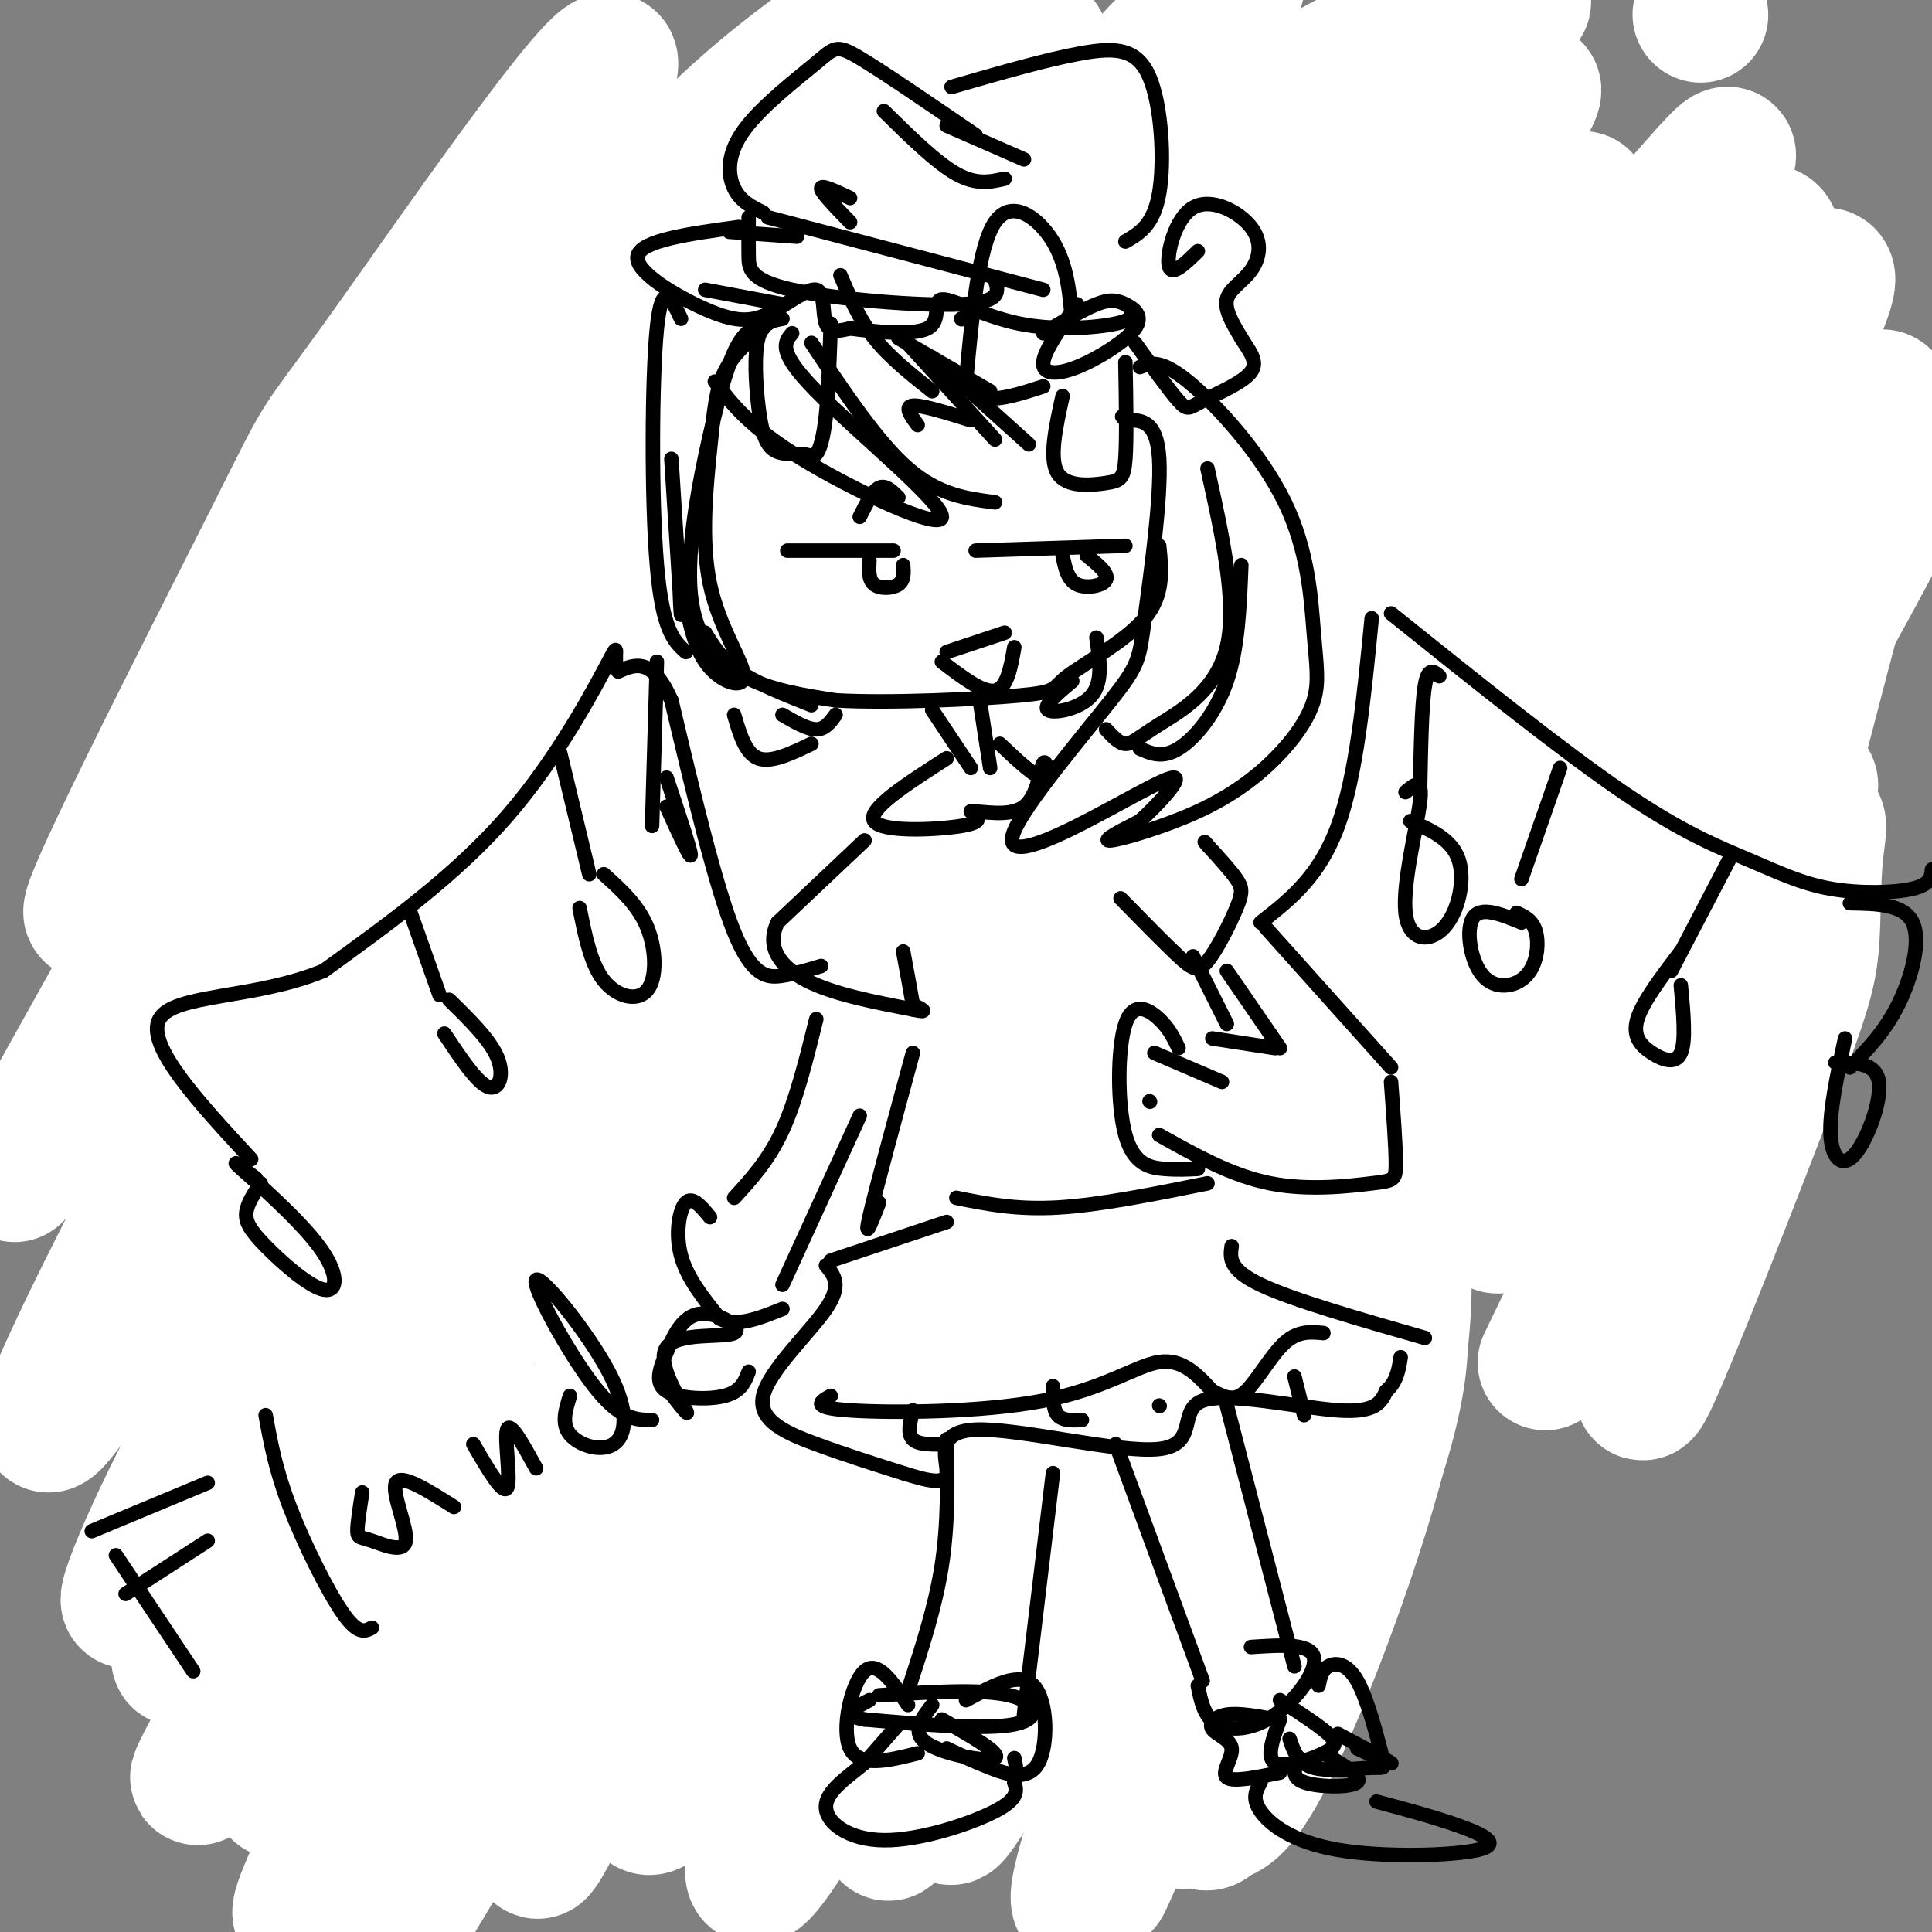 <svg viewBox='0 0 400 400' version='1.1' xmlns='http://www.w3.org/2000/svg' xmlns:xlink='http://www.w3.org/1999/xlink'><rect x="0" y="0" width="400" height="400" fill="#808080" stroke="none"/><g fill='none' stroke='#FFFFFF' stroke-width='28' stroke-linecap='round' stroke-linejoin='round'><path d='M352,3c0.000,0.000 0.100,0.100 0.1,0.1'/><path d='M60,130c-2.891,1.333 -5.781,2.666 -3,-6c2.781,-8.666 11.234,-27.329 24,-45c12.766,-17.671 29.845,-34.348 37,-44c7.155,-9.652 4.387,-12.280 -20,26c-24.387,38.280 -70.394,117.467 -78,127c-7.606,9.533 23.188,-50.589 36,-76c12.812,-25.411 7.642,-16.111 24,-39c16.358,-22.889 54.245,-77.968 45,-55c-9.245,22.968 -65.623,123.984 -122,225'/><path d='M3,243c-1.513,4.819 55.704,-95.635 95,-153c39.296,-57.365 60.669,-71.641 73,-81c12.331,-9.359 15.619,-13.802 2,7c-13.619,20.802 -44.145,66.850 -58,92c-13.855,25.150 -11.037,29.402 -33,70c-21.963,40.598 -68.706,117.542 -72,117c-3.294,-0.542 36.860,-78.571 67,-129c30.140,-50.429 50.264,-73.259 69,-94c18.736,-20.741 36.083,-39.392 48,-55c11.917,-15.608 18.405,-28.174 0,6c-18.405,34.174 -61.702,115.087 -105,196'/><path d='M89,219c-25.716,45.361 -37.505,60.763 -48,80c-10.495,19.237 -19.695,42.308 -11,28c8.695,-14.308 35.285,-65.997 67,-116c31.715,-50.003 68.555,-98.322 67,-88c-1.555,10.322 -41.505,79.285 -73,133c-31.495,53.715 -54.535,92.181 -54,87c0.535,-5.181 24.644,-54.010 51,-98c26.356,-43.990 54.959,-83.140 59,-83c4.041,0.140 -16.479,39.570 -37,79'/><path d='M110,241c-25.596,48.019 -71.086,128.568 -69,127c2.086,-1.568 51.749,-85.251 82,-131c30.251,-45.749 41.089,-53.562 46,-57c4.911,-3.438 3.896,-2.499 -3,14c-6.896,16.499 -19.673,48.558 -41,91c-21.327,42.442 -51.205,95.267 -60,108c-8.795,12.733 3.494,-14.627 21,-45c17.506,-30.373 40.228,-63.760 53,-83c12.772,-19.240 15.592,-24.334 26,-37c10.408,-12.666 28.402,-32.905 34,-37c5.598,-4.095 -1.201,7.952 -8,20'/><path d='M191,211c-26.559,47.574 -88.957,156.510 -109,189c-20.043,32.490 2.269,-11.467 19,-44c16.731,-32.533 27.883,-53.641 47,-85c19.117,-31.359 46.200,-72.969 58,-89c11.800,-16.031 8.316,-6.482 -7,23c-15.316,29.482 -42.463,78.897 -62,119c-19.537,40.103 -31.464,70.894 -23,55c8.464,-15.894 37.317,-78.471 58,-117c20.683,-38.529 33.195,-53.008 38,-57c4.805,-3.992 1.902,2.504 -1,9'/><path d='M209,214c-22.662,45.484 -78.818,154.694 -75,160c3.818,5.306 67.611,-93.290 95,-135c27.389,-41.710 18.376,-26.533 11,-10c-7.376,16.533 -13.115,34.421 -25,59c-11.885,24.579 -29.918,55.848 -42,76c-12.082,20.152 -18.214,29.187 -17,22c1.214,-7.187 9.772,-30.595 16,-45c6.228,-14.405 10.125,-19.807 21,-36c10.875,-16.193 28.729,-43.175 40,-58c11.271,-14.825 15.957,-17.491 17,-14c1.043,3.491 -1.559,13.140 -9,31c-7.441,17.860 -19.720,43.930 -32,70'/><path d='M209,334c-12.139,24.170 -26.488,49.596 -25,45c1.488,-4.596 18.813,-39.214 32,-62c13.187,-22.786 22.237,-33.741 30,-45c7.763,-11.259 14.240,-22.822 11,-14c-3.240,8.822 -16.196,38.028 -31,67c-14.804,28.972 -31.455,57.710 -29,50c2.455,-7.710 24.014,-51.867 41,-80c16.986,-28.133 29.397,-40.240 34,-40c4.603,0.240 1.399,12.827 0,20c-1.399,7.173 -0.992,8.931 -9,30c-8.008,21.069 -24.431,61.448 -31,77c-6.569,15.552 -3.285,6.276 0,-3'/><path d='M232,379c0.756,-4.778 2.647,-15.223 5,-23c2.353,-7.777 5.169,-12.885 12,-26c6.831,-13.115 17.677,-34.235 24,-45c6.323,-10.765 8.122,-11.175 10,-11c1.878,0.175 3.836,0.934 -8,26c-11.836,25.066 -37.467,74.437 -47,89c-9.533,14.563 -2.967,-5.683 4,-26c6.967,-20.317 14.335,-40.704 20,-54c5.665,-13.296 9.627,-19.502 13,-24c3.373,-4.498 6.155,-7.289 10,-11c3.845,-3.711 8.752,-8.341 12,-6c3.248,2.341 4.839,11.652 -1,31c-5.839,19.348 -19.106,48.731 -27,63c-7.894,14.269 -10.415,13.423 -12,14c-1.585,0.577 -2.234,2.579 -4,-1c-1.766,-3.579 -4.647,-12.737 -6,-22c-1.353,-9.263 -1.176,-18.632 -1,-28'/><path d='M236,325c-0.664,-8.554 -1.825,-15.938 3,-29c4.825,-13.062 15.636,-31.800 22,-41c6.364,-9.200 8.281,-8.860 11,-9c2.719,-0.140 6.239,-0.759 9,-2c2.761,-1.241 4.762,-3.102 7,3c2.238,6.102 4.711,20.168 0,43c-4.711,22.832 -16.607,54.431 -24,70c-7.393,15.569 -10.283,15.107 -12,16c-1.717,0.893 -2.263,3.142 -4,-1c-1.737,-4.142 -4.667,-14.674 -7,-23c-2.333,-8.326 -4.068,-14.445 -5,-33c-0.932,-18.555 -1.059,-49.544 3,-73c4.059,-23.456 12.305,-39.378 17,-47c4.695,-7.622 5.838,-6.945 9,-10c3.162,-3.055 8.342,-9.842 10,-4c1.658,5.842 -0.208,24.314 -4,42c-3.792,17.686 -9.511,34.586 -17,49c-7.489,14.414 -16.747,26.342 -22,32c-5.253,5.658 -6.501,5.045 -9,4c-2.499,-1.045 -6.250,-2.523 -10,-4'/><path d='M213,308c-4.406,-6.586 -10.422,-21.049 -14,-36c-3.578,-14.951 -4.719,-30.388 -5,-45c-0.281,-14.612 0.298,-28.398 2,-40c1.702,-11.602 4.526,-21.019 7,-28c2.474,-6.981 4.598,-11.526 10,-19c5.402,-7.474 14.083,-17.878 19,-22c4.917,-4.122 6.072,-1.963 8,-2c1.928,-0.037 4.629,-2.270 6,5c1.371,7.270 1.411,24.042 -2,40c-3.411,15.958 -10.274,31.103 -16,40c-5.726,8.897 -10.315,11.546 -13,13c-2.685,1.454 -3.467,1.712 -4,-5c-0.533,-6.712 -0.818,-20.395 0,-30c0.818,-9.605 2.737,-15.133 9,-28c6.263,-12.867 16.868,-33.072 30,-51c13.132,-17.928 28.790,-33.580 36,-35c7.210,-1.420 5.971,11.390 -2,35c-7.971,23.610 -22.673,58.019 -32,77c-9.327,18.981 -13.280,22.533 -18,28c-4.720,5.467 -10.206,12.848 -16,17c-5.794,4.152 -11.897,5.076 -18,6'/><path d='M200,228c-4.137,-6.328 -5.479,-25.148 -6,-43c-0.521,-17.852 -0.220,-34.736 3,-50c3.220,-15.264 9.360,-28.908 17,-43c7.640,-14.092 16.781,-28.632 25,-40c8.219,-11.368 15.515,-19.564 22,-26c6.485,-6.436 12.161,-11.114 21,-15c8.839,-3.886 20.843,-6.982 26,-6c5.157,0.982 3.466,6.042 3,11c-0.466,4.958 0.292,9.815 -6,31c-6.292,21.185 -19.635,58.699 -31,84c-11.365,25.301 -20.753,38.389 -28,48c-7.247,9.611 -12.355,15.745 -13,6c-0.645,-9.745 3.172,-35.368 8,-53c4.828,-17.632 10.666,-27.275 15,-36c4.334,-8.725 7.163,-16.534 16,-28c8.837,-11.466 23.680,-26.589 30,-31c6.320,-4.411 4.117,1.890 -4,22c-8.117,20.110 -22.147,54.030 -36,81c-13.853,26.970 -27.529,46.992 -33,54c-5.471,7.008 -2.735,1.004 0,-5'/><path d='M229,189c9.143,-19.646 32.000,-66.259 45,-90c13.000,-23.741 16.143,-24.608 21,-29c4.857,-4.392 11.427,-12.307 16,-16c4.573,-3.693 7.151,-3.163 11,-7c3.849,-3.837 8.971,-12.040 3,2c-5.971,14.040 -23.035,50.322 -38,78c-14.965,27.678 -27.830,46.752 -40,65c-12.170,18.248 -23.644,35.670 -14,16c9.644,-19.670 40.407,-76.434 61,-107c20.593,-30.566 31.014,-34.935 44,-48c12.986,-13.065 28.535,-34.825 14,-9c-14.535,25.825 -59.153,99.236 -81,134c-21.847,34.764 -20.924,30.882 -20,27'/><path d='M251,205c1.673,-4.360 15.856,-28.762 25,-43c9.144,-14.238 13.248,-18.314 26,-35c12.752,-16.686 34.152,-45.982 47,-62c12.848,-16.018 17.144,-18.757 18,-16c0.856,2.757 -1.729,11.009 -29,50c-27.271,38.991 -79.227,108.719 -64,88c15.227,-20.719 97.638,-131.886 104,-130c6.362,1.886 -63.325,116.825 -90,161c-26.675,44.175 -10.337,17.588 6,-9'/><path d='M294,209c19.621,-26.735 65.672,-89.073 85,-114c19.328,-24.927 11.933,-12.442 -14,29c-25.933,41.442 -70.405,111.840 -66,108c4.405,-3.840 57.686,-81.918 80,-113c22.314,-31.082 13.661,-15.166 -3,15c-16.661,30.166 -41.331,74.583 -66,119'/><path d='M310,253c-2.129,7.215 25.548,-34.248 44,-62c18.452,-27.752 27.679,-41.795 15,-13c-12.679,28.795 -47.263,100.427 -49,104c-1.737,3.573 29.374,-60.911 44,-90c14.626,-29.089 12.767,-22.781 12,-16c-0.767,6.781 -0.443,14.034 -1,20c-0.557,5.966 -1.996,10.645 -9,29c-7.004,18.355 -19.573,50.387 -24,60c-4.427,9.613 -0.714,-3.194 3,-16'/><path d='M345,269c5.908,-25.921 19.176,-82.723 28,-117c8.824,-34.277 13.202,-46.027 7,-50c-6.202,-3.973 -22.984,-0.168 -31,1c-8.016,1.168 -7.265,-0.301 -19,8c-11.735,8.301 -35.956,26.370 -49,34c-13.044,7.630 -14.910,4.819 -16,5c-1.090,0.181 -1.402,3.352 -1,-6c0.402,-9.352 1.520,-31.228 13,-57c11.480,-25.772 33.321,-55.438 39,-65c5.679,-9.562 -4.806,0.982 -23,21c-18.194,20.018 -44.097,49.509 -70,79'/><path d='M223,122c-13.500,16.265 -12.250,17.427 -3,4c9.250,-13.427 26.502,-41.445 51,-73c24.498,-31.555 56.244,-66.649 40,-47c-16.244,19.649 -80.478,94.040 -99,111c-18.522,16.960 8.667,-23.511 35,-57c26.333,-33.489 51.809,-59.997 43,-53c-8.809,6.997 -51.905,47.498 -95,88'/><path d='M195,95c-17.398,14.582 -13.394,7.035 8,-24c21.394,-31.035 60.179,-85.560 52,-72c-8.179,13.560 -63.323,95.203 -74,108c-10.677,12.797 23.111,-43.253 41,-71c17.889,-27.747 19.877,-27.190 22,-28c2.123,-0.810 4.379,-2.987 2,4c-2.379,6.987 -9.394,23.139 -20,40c-10.606,16.861 -24.803,34.430 -39,52'/><path d='M187,104c-8.257,10.377 -9.399,10.319 -10,5c-0.601,-5.319 -0.660,-15.897 0,-24c0.660,-8.103 2.040,-13.729 6,-22c3.960,-8.271 10.500,-19.186 18,-33c7.500,-13.814 15.961,-30.526 15,-16c-0.961,14.526 -11.342,60.291 -22,97c-10.658,36.709 -21.593,64.363 -26,70c-4.407,5.637 -2.286,-10.744 1,-28c3.286,-17.256 7.736,-35.388 19,-58c11.264,-22.612 29.340,-49.703 37,-59c7.660,-9.297 4.903,-0.799 2,8c-2.903,8.799 -5.951,17.900 -9,27'/><path d='M218,71c-9.468,20.693 -28.638,58.926 -42,81c-13.362,22.074 -20.916,27.991 -24,24c-3.084,-3.991 -1.700,-17.889 -2,-25c-0.300,-7.111 -2.286,-7.436 5,-28c7.286,-20.564 23.844,-61.368 28,-76c4.156,-14.632 -4.091,-3.090 -23,27c-18.909,30.090 -48.480,78.730 -60,96c-11.520,17.270 -4.987,3.169 -1,-6c3.987,-9.169 5.430,-13.406 13,-28c7.570,-14.594 21.269,-39.545 33,-59c11.731,-19.455 21.495,-33.416 28,-41c6.505,-7.584 9.753,-8.792 13,-10'/><path d='M186,26c5.693,-7.073 13.427,-19.754 -7,26c-20.427,45.754 -69.015,149.945 -94,216c-24.985,66.055 -26.367,93.973 -27,101c-0.633,7.027 -0.517,-6.839 5,-30c5.517,-23.161 16.433,-55.617 26,-78c9.567,-22.383 17.783,-34.691 26,-47'/><path d='M115,214c4.333,-7.833 2.167,-3.917 0,0'/></g>
<g fill='none' stroke='#000000' stroke-width='3' stroke-linecap='round' stroke-linejoin='round'><path d='M159,67c-2.035,0.411 -4.070,0.823 -6,4c-1.930,3.177 -3.754,9.120 -6,19c-2.246,9.880 -4.912,23.699 -4,33c0.912,9.301 5.404,14.086 11,17c5.596,2.914 12.298,3.957 19,5'/><path d='M173,145c11.185,0.646 29.648,-0.239 38,-1c8.352,-0.761 6.595,-1.397 10,-4c3.405,-2.603 11.973,-7.172 16,-12c4.027,-4.828 3.514,-9.914 3,-15'/><path d='M216,69c4.110,-2.446 8.220,-4.892 11,-6c2.780,-1.108 4.231,-0.877 6,0c1.769,0.877 3.856,2.400 2,5c-1.856,2.600 -7.653,6.277 -12,8c-4.347,1.723 -7.242,1.492 -7,-1c0.242,-2.492 3.621,-7.246 7,-12'/><path d='M248,52c-2.750,2.685 -5.500,5.369 -6,3c-0.500,-2.369 1.250,-9.792 5,-12c3.750,-2.208 9.500,0.800 12,4c2.500,3.200 1.750,6.592 0,9c-1.750,2.408 -4.500,3.831 -5,6c-0.500,2.169 1.250,5.085 3,8'/><path d='M257,70c1.472,2.498 3.652,4.742 2,7c-1.652,2.258 -7.137,4.531 -10,6c-2.863,1.469 -3.104,2.134 -5,0c-1.896,-2.134 -5.448,-7.067 -9,-12'/><path d='M222,67c-0.489,-6.000 -0.978,-12.000 -4,-17c-3.022,-5.000 -8.578,-9.000 -12,-4c-3.422,5.000 -4.711,19.000 -6,33'/><path d='M200,79c1.667,5.667 8.833,3.333 16,1'/><path d='M220,82c-1.435,6.506 -2.869,13.012 -1,16c1.869,2.988 7.042,2.458 10,2c2.958,-0.458 3.702,-0.845 4,-5c0.298,-4.155 0.149,-12.077 0,-20'/><path d='M236,76c2.133,-0.837 4.265,-1.674 10,3c5.735,4.674 15.072,14.859 20,25c4.928,10.141 5.446,20.238 6,27c0.554,6.762 1.143,10.190 0,14c-1.143,3.810 -4.018,8.000 -8,12c-3.982,4.000 -9.072,7.808 -16,11c-6.928,3.192 -15.694,5.769 -18,6c-2.306,0.231 1.847,-1.885 6,-4'/><path d='M236,170c3.436,-3.140 9.025,-8.992 7,-9c-2.025,-0.008 -11.665,5.826 -20,10c-8.335,4.174 -15.366,6.687 -13,1c2.366,-5.687 14.129,-19.576 20,-27c5.871,-7.424 5.850,-8.383 7,-17c1.150,-8.617 3.471,-24.890 3,-33c-0.471,-8.110 -3.736,-8.055 -7,-8'/><path d='M233,87c-1.167,-1.333 -0.583,-0.667 0,0'/><path d='M158,68c-3.113,2.689 -6.226,5.378 -8,9c-1.774,3.622 -2.207,8.178 -3,16c-0.793,7.822 -1.944,18.911 0,28c1.944,9.089 6.985,16.178 7,19c0.015,2.822 -4.996,1.378 -8,-3c-3.004,-4.378 -4.002,-11.689 -5,-19'/><path d='M141,118c-0.689,0.467 0.089,11.133 0,9c-0.089,-2.133 -1.044,-17.067 -2,-32'/><path d='M141,66c-1.978,-4.200 -3.956,-8.400 -5,2c-1.044,10.400 -1.156,35.400 0,49c1.156,13.600 3.578,15.800 6,18'/><path d='M146,131c1.667,2.750 3.333,5.500 7,8c3.667,2.500 9.333,4.750 15,7'/><path d='M173,148c-1.083,1.500 -2.167,3.000 -4,3c-1.833,0.000 -4.417,-1.500 -7,-3'/><path d='M168,154c-4.167,2.000 -8.333,4.000 -11,3c-2.667,-1.000 -3.833,-5.000 -5,-9'/><path d='M162,66c-2.065,0.372 -4.131,0.745 -5,4c-0.869,3.255 -0.542,9.393 0,14c0.542,4.607 1.297,7.685 3,9c1.703,1.315 4.353,0.868 6,1c1.647,0.132 2.289,0.843 3,0c0.711,-0.843 1.489,-3.241 2,-8c0.511,-4.759 0.756,-11.880 1,-19'/><path d='M174,57c1.917,4.500 3.833,9.000 7,13c3.167,4.000 7.583,7.500 12,11'/><path d='M186,70c0.000,0.000 19.000,11.000 19,11'/><path d='M199,66c0.000,0.000 0.100,0.100 0.1,0.1'/><path d='M162,63c0.000,0.000 -16.000,-3.000 -16,-3'/><path d='M153,47c-10.146,1.376 -20.291,2.751 -21,6c-0.709,3.249 8.020,8.371 14,11c5.980,2.629 9.211,2.767 13,1c3.789,-1.767 8.135,-5.437 10,-5c1.865,0.437 1.247,4.982 2,7c0.753,2.018 2.876,1.509 5,1'/><path d='M176,68c4.392,0.597 12.873,1.591 16,0c3.127,-1.591 0.900,-5.767 3,-6c2.100,-0.233 8.527,3.476 16,5c7.473,1.524 15.992,0.864 20,0c4.008,-0.864 3.504,-1.932 3,-3'/><path d='M151,48c0.000,0.000 14.000,1.000 14,1'/><path d='M155,45c-0.018,2.708 -0.036,5.417 0,8c0.036,2.583 0.125,5.042 9,7c8.875,1.958 26.536,3.417 35,3c8.464,-0.417 7.732,-2.708 7,-5'/><path d='M159,45c0.000,0.000 57.000,15.000 57,15'/><path d='M158,44c-2.341,-1.145 -4.683,-2.290 -6,-5c-1.317,-2.710 -1.611,-6.984 2,-12c3.611,-5.016 11.126,-10.774 15,-14c3.874,-3.226 4.107,-3.922 9,-1c4.893,2.922 14.447,9.461 24,16'/><path d='M197,18c9.929,-2.869 19.857,-5.738 27,-7c7.143,-1.262 11.500,-0.917 14,5c2.500,5.917 3.143,17.405 2,24c-1.143,6.595 -4.071,8.298 -7,10'/><path d='M183,23c5.417,5.333 10.833,10.667 15,13c4.167,2.333 7.083,1.667 10,1'/><path d='M196,26c0.000,0.000 16.000,7.000 16,7'/><path d='M176,41c-3.000,-1.417 -6.000,-2.833 -6,-2c0.000,0.833 3.000,3.917 6,7'/><path d='M148,79c3.583,4.702 7.167,9.405 18,16c10.833,6.595 28.917,15.083 29,12c0.083,-3.083 -17.833,-17.738 -26,-26c-8.167,-8.262 -6.583,-10.131 -5,-12'/><path d='M168,71c6.833,10.250 13.667,20.500 20,26c6.333,5.500 12.167,6.250 18,7'/><path d='M190,88c-1.417,-1.917 -2.833,-3.833 -1,-4c1.833,-0.167 6.917,1.417 12,3'/><path d='M186,69c0.000,0.000 20.000,22.000 20,22'/><path d='M193,74c0.000,0.000 20.000,18.000 20,18'/><path d='M250,97c3.089,13.964 6.179,27.929 4,37c-2.179,9.071 -9.625,13.250 -14,16c-4.375,2.750 -5.679,4.071 -7,4c-1.321,-0.071 -2.661,-1.536 -4,-3'/><path d='M257,117c-0.333,8.578 -0.667,17.156 -3,24c-2.333,6.844 -6.667,11.956 -10,14c-3.333,2.044 -5.667,1.022 -8,0'/><path d='M227,132c0.689,4.600 1.378,9.200 -1,12c-2.378,2.800 -7.822,3.800 -9,3c-1.178,-0.800 1.911,-3.400 5,-6'/><path d='M193,147c0.000,0.000 8.000,12.000 8,12'/><path d='M203,146c0.000,0.000 2.000,13.000 2,13'/><path d='M196,157c-8.289,5.311 -16.578,10.622 -15,13c1.578,2.378 13.022,1.822 18,1c4.978,-0.822 3.489,-1.911 2,-3'/><path d='M201,168c2.587,-0.075 8.054,1.238 11,-1c2.946,-2.238 3.370,-8.026 4,-9c0.630,-0.974 1.466,2.864 0,3c-1.466,0.136 -5.233,-3.432 -9,-7'/><path d='M179,174c0.000,0.000 -18.000,17.000 -18,17'/><path d='M161,191c-2.444,5.044 0.444,9.156 6,12c5.556,2.844 13.778,4.422 22,6'/><path d='M189,209c3.667,0.833 1.833,-0.083 0,-1'/><path d='M189,208c-0.333,-2.000 -1.167,-6.500 -2,-11'/><path d='M169,211c-2.083,8.417 -4.167,16.833 -7,23c-2.833,6.167 -6.417,10.083 -10,14'/><path d='M147,252c-1.822,-2.200 -3.644,-4.400 -5,-3c-1.356,1.400 -2.244,6.400 -1,11c1.244,4.600 4.622,8.800 8,13'/><path d='M149,273c3.500,1.833 8.250,-0.083 13,-2'/><path d='M162,266c0.000,0.000 16.000,-35.000 16,-35'/><path d='M232,186c4.565,4.662 9.129,9.324 12,12c2.871,2.676 4.048,3.367 6,1c1.952,-2.367 4.679,-7.791 6,-11c1.321,-3.209 1.234,-4.203 0,-6c-1.234,-1.797 -3.617,-4.399 -6,-7'/><path d='M250,175c-1.000,-1.167 -0.500,-0.583 0,0'/><path d='M254,201c0.000,0.000 11.000,16.000 11,16'/><path d='M264,217c0.000,0.000 -13.000,-2.000 -13,-2'/><path d='M262,192c0.000,0.000 26.000,29.000 26,29'/><path d='M288,224c0.500,6.792 1.000,13.583 1,17c0.000,3.417 -0.500,3.458 -5,4c-4.500,0.542 -13.000,1.583 -21,0c-8.000,-1.583 -15.500,-5.792 -23,-10'/><path d='M244,217c-0.951,-2.008 -1.901,-4.016 -4,-6c-2.099,-1.984 -5.346,-3.944 -7,1c-1.654,4.944 -1.715,16.793 0,23c1.715,6.207 5.204,6.774 8,7c2.796,0.226 4.898,0.113 7,0'/><path d='M238,228c0.000,0.000 0.100,0.100 0.1,0.1'/><path d='M239,218c0.000,0.000 14.000,6.000 14,6'/><path d='M163,114c0.000,0.000 22.000,0.000 22,0'/><path d='M180,116c-0.111,2.022 -0.222,4.044 1,5c1.222,0.956 3.778,0.844 5,0c1.222,-0.844 1.111,-2.422 1,-4'/><path d='M202,114c0.000,0.000 31.000,-1.000 31,-1'/><path d='M220,115c0.511,2.533 1.022,5.067 3,6c1.978,0.933 5.422,0.267 6,-1c0.578,-1.267 -1.711,-3.133 -4,-5'/><path d='M178,107c1.333,-2.667 2.667,-5.333 4,-6c1.333,-0.667 2.667,0.667 4,2'/><path d='M196,135c0.000,0.000 12.000,-4.000 12,-4'/><path d='M195,137c4.250,3.250 8.500,6.500 11,6c2.500,-0.500 3.250,-4.750 4,-9'/><path d='M171,262c1.690,2.030 3.381,4.060 0,9c-3.381,4.940 -11.833,12.792 -13,18c-1.167,5.208 4.952,7.774 11,10c6.048,2.226 12.024,4.113 18,6'/><path d='M187,305c5.067,1.586 8.736,2.552 9,0c0.264,-2.552 -2.877,-8.620 6,-9c8.877,-0.380 29.771,4.929 38,4c8.229,-0.929 3.792,-8.096 9,-10c5.208,-1.904 20.059,1.456 28,2c7.941,0.544 8.970,-1.728 10,-4'/><path d='M287,288c2.167,-1.833 2.583,-4.417 3,-7'/><path d='M295,277c-13.667,-3.917 -27.333,-7.833 -34,-11c-6.667,-3.167 -6.333,-5.583 -6,-8'/><path d='M172,261c0.000,0.000 24.000,-8.000 24,-8'/><path d='M198,248c6.167,1.250 12.333,2.500 21,2c8.667,-0.500 19.833,-2.750 31,-5'/><path d='M189,218c-3.917,14.417 -7.833,28.833 -9,34c-1.167,5.167 0.417,1.083 2,-3'/><path d='M247,198c0.000,0.000 7.000,14.000 7,14'/><path d='M170,200c-2.556,0.778 -5.111,1.556 -8,2c-2.889,0.444 -6.111,0.556 -10,-9c-3.889,-9.556 -8.444,-28.778 -13,-48'/><path d='M139,145c-4.000,-9.000 -7.500,-7.500 -11,-6'/><path d='M128,139c-1.357,-2.905 0.750,-7.167 -2,-2c-2.750,5.167 -10.357,19.762 -21,32c-10.643,12.238 -24.321,22.119 -38,32'/><path d='M67,201c-14.311,5.911 -31.089,4.689 -34,10c-2.911,5.311 8.044,17.156 19,29'/><path d='M85,189c0.000,0.000 6.000,17.000 6,17'/><path d='M116,156c0.000,0.000 6.000,25.000 6,25'/><path d='M136,137c0.000,0.000 -1.000,34.000 -1,34'/><path d='M261,191c6.083,-4.750 12.167,-9.500 16,-20c3.833,-10.500 5.417,-26.750 7,-43'/><path d='M288,127c17.729,14.228 35.458,28.456 48,37c12.542,8.544 19.898,11.404 26,14c6.102,2.596 10.951,4.930 17,6c6.049,1.070 13.300,0.877 17,0c3.700,-0.877 3.850,-2.439 4,-4'/><path d='M383,187c5.600,0.089 11.200,0.178 13,4c1.800,3.822 -0.200,11.378 -3,17c-2.800,5.622 -6.400,9.311 -10,13'/><path d='M358,178c0.000,0.000 -12.000,23.000 -12,23'/><path d='M323,159c0.000,0.000 -8.000,23.000 -8,23'/><path d='M298,140c-1.167,-1.000 -2.333,-2.000 -3,2c-0.667,4.000 -0.833,13.000 -1,22'/><path d='M196,298c0.167,8.667 0.333,17.333 -1,26c-1.333,8.667 -4.167,17.333 -7,26'/><path d='M218,305c0.000,0.000 -6.000,50.000 -6,50'/><path d='M231,299c0.000,0.000 18.000,49.000 18,49'/><path d='M254,291c0.000,0.000 14.000,54.000 14,54'/><path d='M248,349c0.649,3.262 1.298,6.524 4,8c2.702,1.476 7.458,1.167 12,-2c4.542,-3.167 8.869,-9.190 8,-12c-0.869,-2.810 -6.935,-2.405 -13,-2'/><path d='M265,356c-1.464,3.952 -2.929,7.905 -1,9c1.929,1.095 7.250,-0.667 10,-2c2.750,-1.333 2.929,-2.238 1,-4c-1.929,-1.762 -5.964,-4.381 -10,-7'/><path d='M273,349c0.310,-1.597 0.621,-3.194 2,-4c1.379,-0.806 3.828,-0.821 6,3c2.172,3.821 4.067,11.478 5,15c0.933,3.522 0.905,2.910 -2,3c-2.905,0.090 -8.687,0.883 -12,0c-3.313,-0.883 -4.156,-3.441 -5,-6'/><path d='M264,356c-3.740,-0.691 -7.480,-1.381 -10,-1c-2.520,0.381 -3.820,1.834 -3,3c0.820,1.166 3.759,2.045 4,4c0.241,1.955 -2.217,4.987 -1,6c1.217,1.013 6.108,0.006 11,-1'/><path d='M269,364c-0.956,1.978 -1.911,3.956 1,5c2.911,1.044 9.689,1.156 11,0c1.311,-1.156 -2.844,-3.578 -7,-6'/><path d='M281,362c3.833,1.750 7.667,3.500 7,3c-0.667,-0.500 -5.833,-3.250 -11,-6'/><path d='M261,369c-0.928,1.662 -1.856,3.324 0,6c1.856,2.676 6.498,6.367 16,8c9.502,1.633 23.866,1.209 29,0c5.134,-1.209 1.038,-3.203 -4,-5c-5.038,-1.797 -11.019,-3.399 -17,-5'/><path d='M182,351c10.600,-0.689 21.200,-1.378 27,0c5.800,1.378 6.800,4.822 1,6c-5.800,1.178 -18.400,0.089 -31,-1'/><path d='M179,356c-5.000,-0.833 -2.000,-2.417 1,-4'/><path d='M193,353c-2.222,2.867 -4.444,5.733 -1,8c3.444,2.267 12.556,3.933 14,3c1.444,-0.933 -4.778,-4.467 -11,-8'/><path d='M200,352c5.560,-3.024 11.119,-6.048 14,-3c2.881,3.048 3.083,12.167 1,16c-2.083,3.833 -6.452,2.381 -10,1c-3.548,-1.381 -6.274,-2.690 -9,-4'/><path d='M188,353c-3.156,-4.711 -6.311,-9.422 -9,-7c-2.689,2.422 -4.911,11.978 -3,16c1.911,4.022 7.956,2.511 14,1'/><path d='M186,357c0.000,0.000 -7.000,8.000 -7,8'/><path d='M179,365c-3.268,2.775 -7.938,5.713 -8,9c-0.062,3.287 4.483,6.923 12,7c7.517,0.077 18.005,-3.407 23,-6c4.995,-2.593 4.498,-4.297 4,-6'/><path d='M210,369c0.667,-1.833 0.333,-3.417 0,-5'/><path d='M54,245c-1.384,2.054 -2.768,4.109 -3,6c-0.232,1.891 0.689,3.620 4,7c3.311,3.380 9.011,8.411 12,9c2.989,0.589 3.266,-3.265 -1,-9c-4.266,-5.735 -13.076,-13.353 -16,-16c-2.924,-2.647 0.038,-0.324 3,2'/><path d='M92,214c3.356,5.044 6.711,10.089 9,11c2.289,0.911 3.511,-2.311 2,-6c-1.511,-3.689 -5.756,-7.844 -10,-12'/><path d='M120,188c1.149,5.792 2.298,11.583 5,15c2.702,3.417 6.958,4.458 9,2c2.042,-2.458 1.869,-8.417 0,-13c-1.869,-4.583 -5.435,-7.792 -9,-11'/><path d='M138,167c2.500,5.500 5.000,11.000 5,10c0.000,-1.000 -2.500,-8.500 -5,-16'/><path d='M291,164c1.810,-1.569 3.620,-3.139 3,2c-0.620,5.139 -3.671,16.986 -3,23c0.671,6.014 5.065,6.196 8,3c2.935,-3.196 4.410,-9.770 3,-14c-1.410,-4.230 -5.705,-6.115 -10,-8'/><path d='M315,191c-4.203,-1.716 -8.405,-3.432 -10,-1c-1.595,2.432 -0.582,9.013 2,12c2.582,2.987 6.734,2.381 9,0c2.266,-2.381 2.648,-6.537 2,-9c-0.648,-2.463 -2.324,-3.231 -4,-4'/><path d='M348,197c-3.964,5.208 -7.929,10.417 -9,14c-1.071,3.583 0.750,5.542 3,7c2.250,1.458 4.929,2.417 6,0c1.071,-2.417 0.536,-8.208 0,-14'/><path d='M382,215c-1.631,7.577 -3.262,15.155 -3,20c0.262,4.845 2.417,6.958 5,4c2.583,-2.958 5.595,-10.988 5,-15c-0.595,-4.012 -4.798,-4.006 -9,-4'/><path d='M24,322c0.000,0.000 16.000,24.000 16,24'/><path d='M19,317c0.000,0.000 24.000,-10.000 24,-10'/><path d='M26,330c0.000,0.000 17.000,-11.000 17,-11'/><path d='M55,293c1.022,5.644 2.044,11.289 5,19c2.956,7.711 7.844,17.489 11,22c3.156,4.511 4.578,3.756 6,3'/><path d='M75,309c-0.515,3.258 -1.030,6.517 -1,8c0.030,1.483 0.606,1.191 3,2c2.394,0.809 6.606,2.718 7,0c0.394,-2.718 -3.030,-10.062 -2,-12c1.030,-1.938 6.515,1.531 12,5'/><path d='M98,299c3.089,5.311 6.178,10.622 7,9c0.822,-1.622 -0.622,-10.178 0,-12c0.622,-1.822 3.311,3.089 6,8'/><path d='M118,289c-0.907,2.898 -1.815,5.796 0,8c1.815,2.204 6.351,3.715 9,2c2.649,-1.715 3.411,-6.656 -1,-15c-4.411,-8.344 -13.995,-20.093 -15,-19c-1.005,1.093 6.570,15.026 12,22c5.430,6.974 8.715,6.987 12,7'/><path d='M137,286c3.034,3.963 6.069,7.925 5,6c-1.069,-1.925 -6.241,-9.739 -4,-13c2.241,-3.261 11.895,-1.970 14,-3c2.105,-1.030 -3.339,-4.381 -7,-4c-3.661,0.381 -5.538,4.494 -7,8c-1.462,3.506 -2.509,6.405 0,8c2.509,1.595 8.574,1.884 12,1c3.426,-0.884 4.213,-2.942 5,-5'/><path d='M172,289c-2.185,1.220 -4.369,2.440 4,3c8.369,0.560 27.292,0.458 40,-2c12.708,-2.458 19.202,-7.274 24,-8c4.798,-0.726 7.899,2.637 11,6'/><path d='M251,288c2.905,1.500 4.667,2.250 7,0c2.333,-2.250 5.238,-7.500 8,-10c2.762,-2.500 5.381,-2.250 8,-2'/><path d='M189,292c-0.583,2.417 -1.167,4.833 0,6c1.167,1.167 4.083,1.083 7,1'/><path d='M218,287c0.000,2.417 0.000,4.833 1,6c1.000,1.167 3.000,1.083 5,1'/><path d='M240,291c0.000,0.000 0.100,0.100 0.1,0.1'/><path d='M268,285c0.000,0.000 2.000,8.000 2,8'/></g>
</svg>